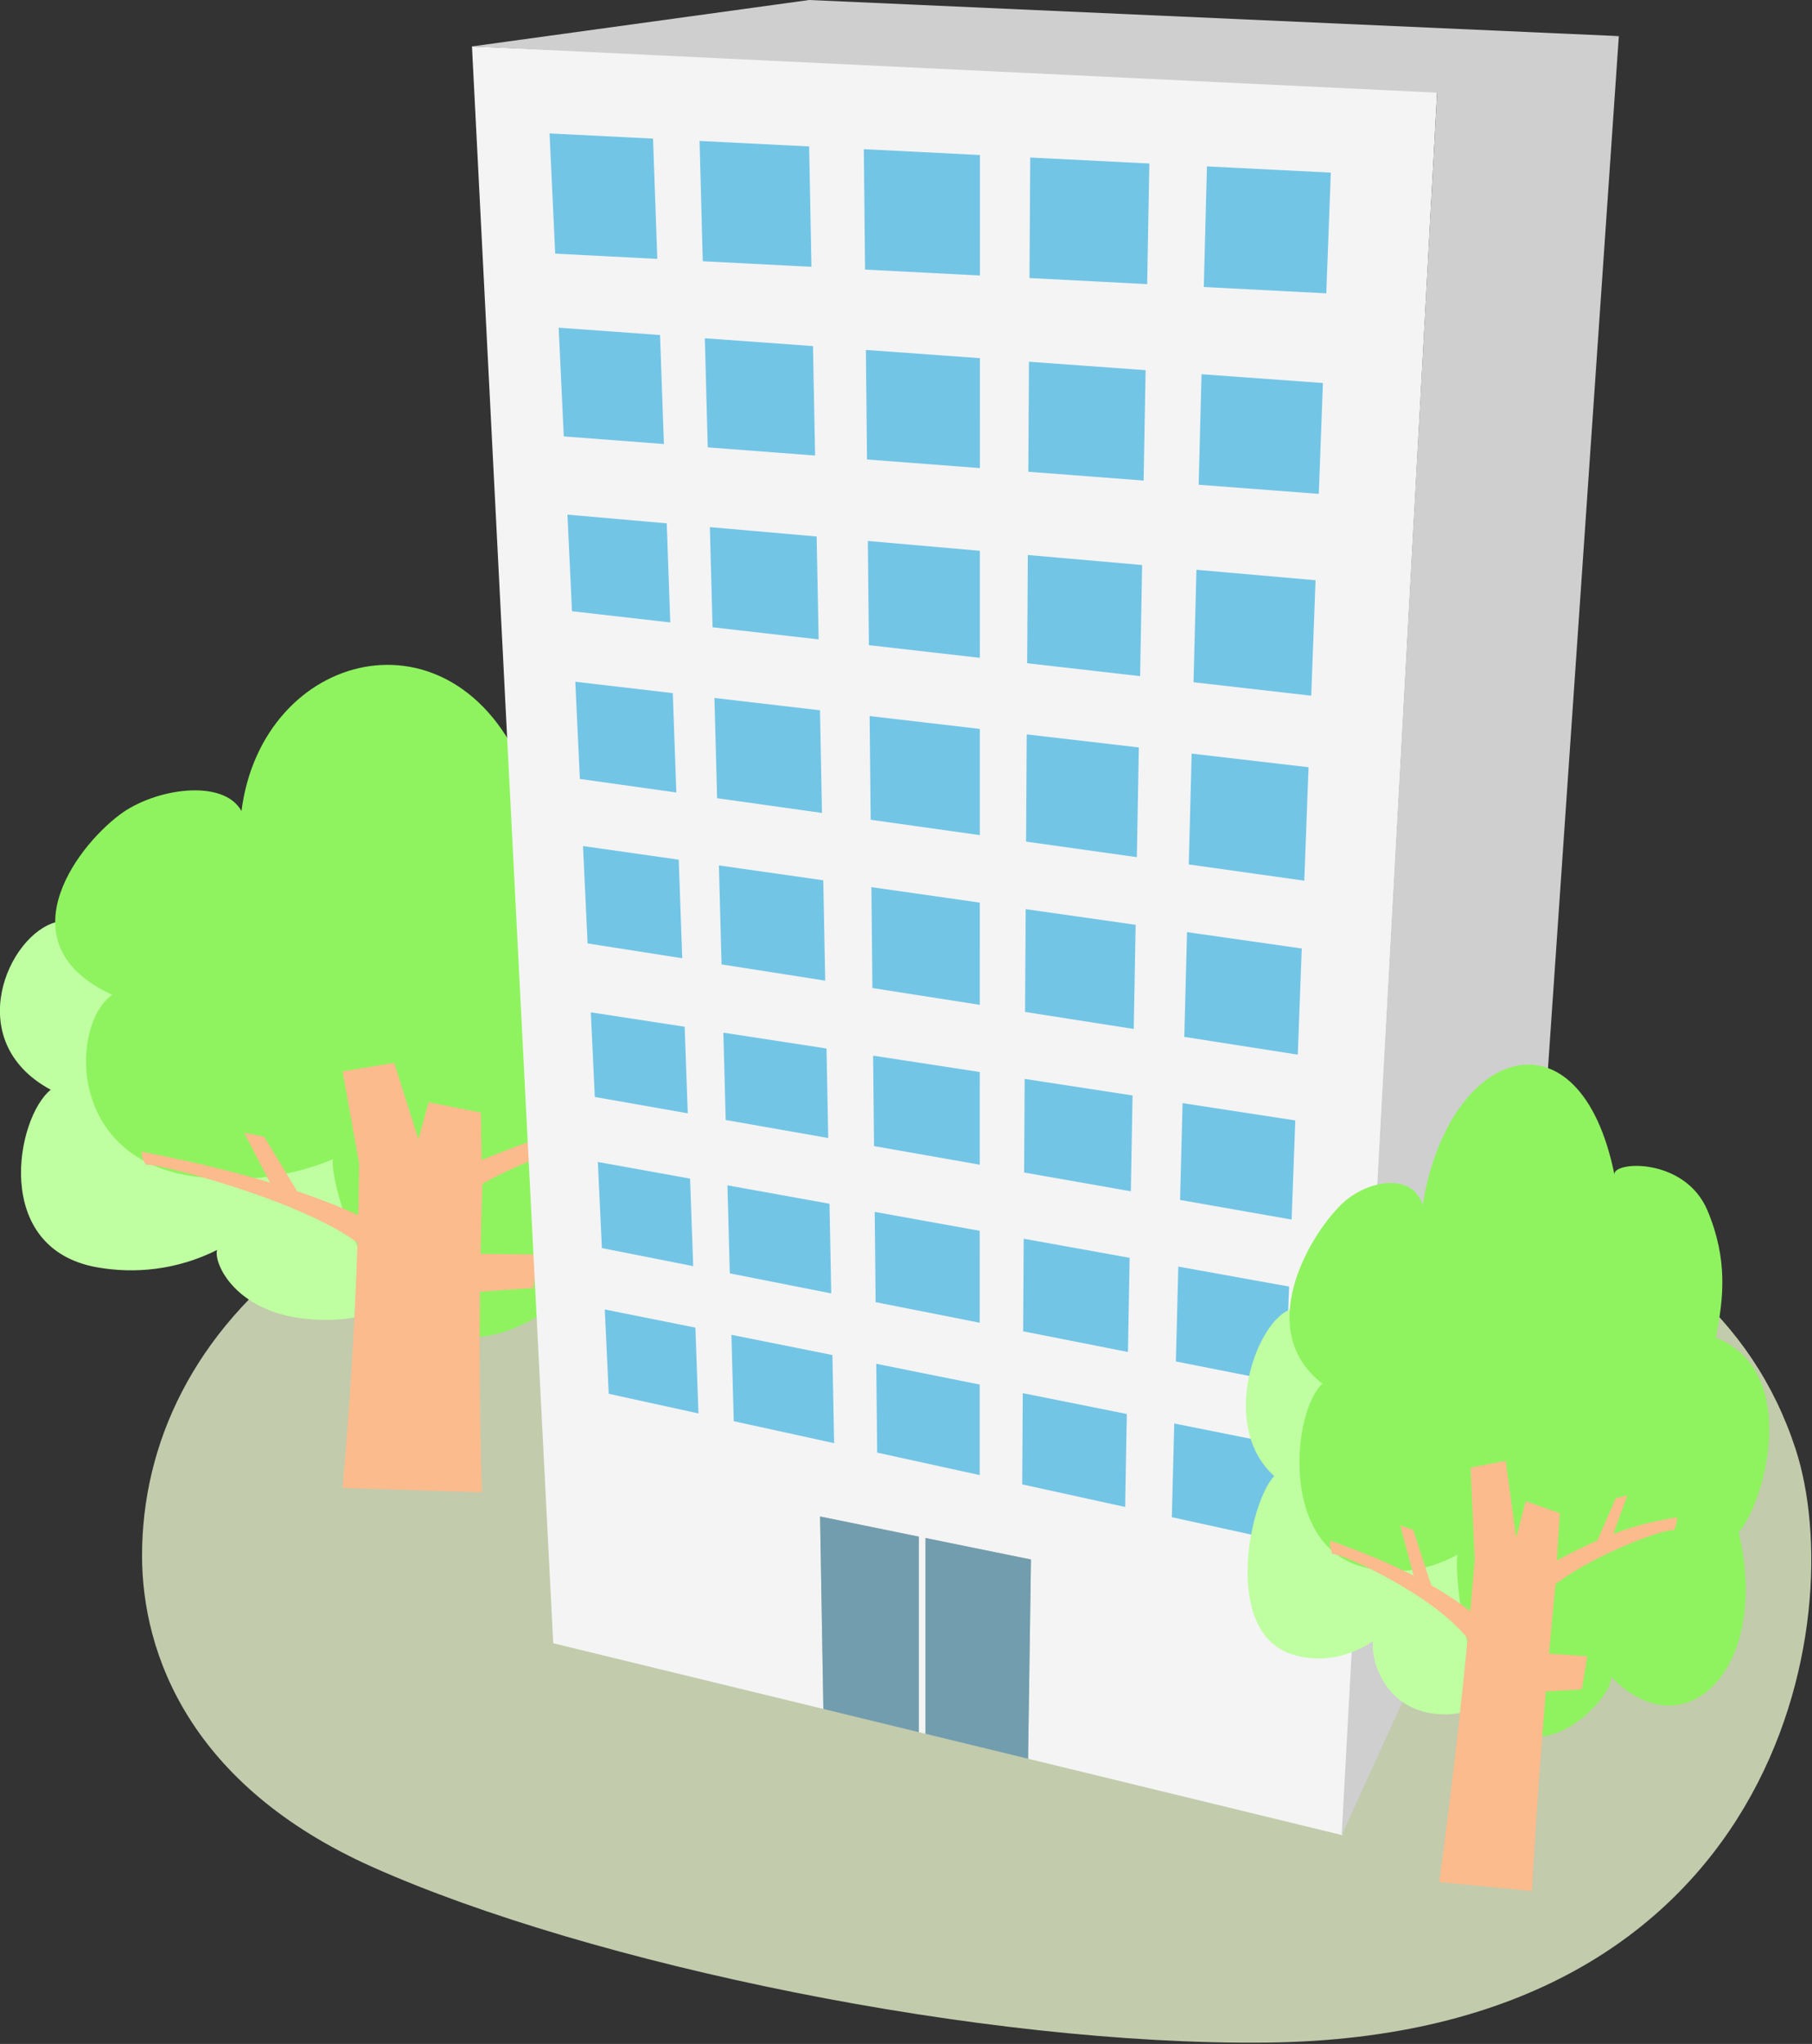 <?xml version="1.0" encoding="UTF-8" standalone="no"?>
<!DOCTYPE svg PUBLIC "-//W3C//DTD SVG 1.1//EN" "http://www.w3.org/Graphics/SVG/1.1/DTD/svg11.dtd">
<svg width="100%" height="100%" viewBox="0 0 758 855" version="1.1" xmlns="http://www.w3.org/2000/svg" xmlns:xlink="http://www.w3.org/1999/xlink" xml:space="preserve" xmlns:serif="http://www.serif.com/" style="fill-rule:evenodd;clip-rule:evenodd;stroke-linejoin:round;stroke-miterlimit:2;">
    <rect x="0" y="0" width="758" height="855" fill="#333333" stroke="none"/>
    <g transform="matrix(1,0,0,1,-583.764,-438.055)">
        <g transform="matrix(1.116,0,0,1.103,-149.197,-116.251)">
            <path d="M979.68,922.482C1173.55,922.482 1297.61,952.353 1329.83,1052.06C1350.46,1115.92 1324.3,1275.02 1131.61,1277.19C1025.23,1278.38 878.138,1247.51 796.514,1210.66C727.962,1179.71 710.023,1129.69 710.023,1092.51C710.023,1008.53 785.811,922.482 979.68,922.482Z" style="fill:rgb(194,203,172);"/>
        </g>
        <g transform="matrix(0.811,0.024,-0.024,0.811,337.515,179.356)">
            <g transform="matrix(0.314,0,0,0.314,186.173,580.393)">
                <g id="レイヤー2">
                    <g transform="matrix(1,0,0,1.287,0,-190.679)">
                        <path d="M1212.78,779.073C1218.3,764.788 1466.93,829.164 1310.8,954.99C1201.17,1043.34 1167.94,1153.82 981.74,1149.22C852.661,1146.03 814.497,1079.93 820.315,1064.19C755.155,1091.46 686.09,1097.94 624.177,1090.86C449.834,1070.94 484.102,902.934 539.449,866.152C389.171,807.631 462.34,669.222 540.868,652.036C578.112,643.885 664.427,636.134 690.746,677.287C752.399,554.693 922.207,500.572 997.929,628.646C986.282,611.114 1130.65,560.479 1216.19,598.55C1380.39,671.637 1265.62,756.206 1212.78,779.073Z" style="fill:rgb(191,255,161);"/>
                    </g>
                    <g transform="matrix(1.187,0,0,1.287,32.506,-345.248)">
                        <path d="M1309.34,756.995C1490.97,789.177 1444.05,959.821 1394.92,1002.1C1489.15,1172.59 1326.08,1290.06 1158.54,1200.11C1177.07,1213.12 1083.74,1297.72 994.614,1285.03C866.785,1266.83 814.497,1079.93 820.315,1064.19C755.155,1091.46 686.09,1097.94 624.177,1090.86C449.834,1070.94 452.961,899.707 508.308,862.925C358.03,804.404 448.46,679.02 511.586,632.658C558.934,597.883 653.087,582.493 679.406,623.646C701.498,417.132 964.596,348.407 1068.98,562.477C1057.33,544.945 1209.81,529.874 1267.29,596.162C1319.16,655.992 1318.09,705.872 1309.34,756.995Z" style="fill:rgb(143,243,95);"/>
                    </g>
                </g>
                <g id="レイヤー1">
                    <path d="M1252.36,1056.29L1049.28,1032.95C1052.62,1207.69 1048.07,1384.76 1037.82,1563.5L1266.64,1563.85C1256.27,1396.07 1252.19,1219.82 1252.36,1056.29Z" style="fill:rgb(251,187,141);"/>
                    <g transform="matrix(0.639,0,0,0.109,535.595,1060.63)">
                        <path d="M1270.04,1011.18L1049.28,1032.95C1052.62,1207.69 1043.86,1470.96 1033.61,1649.7L1260.93,1516.63L1270.04,1011.18Z" style="fill:rgb(251,187,141);"/>
                    </g>
                    <g transform="matrix(0.817,0.373,-0.024,0.053,62.429,599.373)">
                        <path d="M1264.27,1001.02C1125.78,1013.47 976.573,1500.28 832.192,2105.1C835.526,2279.84 850.261,2385.3 850.261,2385.3C860.169,2212.76 1144.47,1301.63 1268.48,1746.03L1264.27,1001.02Z" style="fill:rgb(251,187,141);"/>
                    </g>
                    <g transform="matrix(-0.805,0.37,0.024,0.053,2199.58,517.549)">
                        <path d="M1264.27,1001.02C1125.78,1013.47 1020.49,1051.16 876.107,1655.97C879.442,1830.72 890.589,1964.13 890.589,1964.13C900.497,1791.59 1144.47,1301.63 1268.48,1746.03L1264.27,1001.02Z" style="fill:rgb(251,187,141);"/>
                    </g>
                    <g transform="matrix(-0.214,0.859,0.057,0.014,1551.9,6.083)">
                        <path d="M1151.05,492.558L1035.38,866.653L1020.53,1297.45L1133.03,1080.2L1151.05,492.558Z" style="fill:rgb(251,187,141);"/>
                    </g>
                    <g transform="matrix(0.146,0.537,-0.057,0.015,844.338,513.861)">
                        <path d="M1078.37,654.824L850.539,1342.68L825.976,1857.52L1015.33,1416.24L1078.37,654.824Z" style="fill:rgb(251,187,141);"/>
                    </g>
                    <g transform="matrix(0.167,0.617,-0.061,0.017,992.917,338.494)">
                        <path d="M1148.94,275.365L836.643,504.098L825.976,1857.52L1076.52,2000.93L1148.94,275.365Z" style="fill:rgb(251,187,141);"/>
                    </g>
                    <g transform="matrix(-0.115,0.628,-0.063,-0.012,1372.29,429.895)">
                        <path d="M1010.21,62.117L822.78,493.745L825.976,1857.52L1076.52,2000.93L1010.21,62.117Z" style="fill:rgb(251,187,141);"/>
                    </g>
                </g>
            </g>
        </g>
        <g transform="matrix(1,0,0,1,-18.977,-32.493)">
            <path d="M947.171,1185.42L834.17,1157.94L800.179,489.967L1204.06,506.58L1164.33,1238.23L1032.81,1206.25L1034.02,1122.9L989.876,1113.9L989.876,1195.8L987.09,1195.12L987.09,1113.33L945.79,1104.91L947.171,1185.42Z" style="fill:rgb(244,244,244);"/>
        </g>
        <g transform="matrix(1,0,0,1,454.792,-81.13)">
            <path d="M806.164,534.291L730.288,555.38L690.211,1286.87L765.885,1121.13L806.164,534.291Z" style="fill:rgb(207,207,207);"/>
        </g>
        <g transform="matrix(1,0,0,1,359.558,-225.467)">
            <path d="M901.398,678.627L562.701,663.521L421.644,682.94L825.522,702.287L901.398,678.627Z" style="fill:rgb(207,207,207);"/>
        </g>
        <path d="M1074.98,1033.51L1120.54,1042.63L1119.04,1082.59L1073.96,1072.71L1074.98,1033.51Z" style="fill:rgb(115,197,230);"/>
        <path d="M1055.14,1029.54L1054.44,1068.43L1011.38,1058.99L1011.61,1020.82L1055.14,1029.54Z" style="fill:rgb(115,197,230);"/>
        <path d="M993.591,1017.22L993.583,1055.09L950.704,1045.7L950.324,1008.55L993.591,1017.22Z" style="fill:rgb(115,197,230);"/>
        <path d="M931.984,1004.88L932.695,1041.75L890.702,1032.55L889.738,996.426L931.984,1004.88Z" style="fill:rgb(115,197,230);"/>
        <path d="M874.666,993.409L875.945,1029.31L838.412,1021.09L836.756,985.82L874.666,993.409Z" style="fill:rgb(115,197,230);"/>
        <path d="M1076.68,967.885L1123.02,976.236L1121.51,1016.63L1075.65,1007.57L1076.68,967.885Z" style="fill:rgb(115,197,230);"/>
        <path d="M1056.32,964.215L1055.61,1003.61L1011.77,994.955L1012,956.23L1056.32,964.215Z" style="fill:rgb(115,197,230);"/>
        <path d="M993.604,952.914L993.596,991.366L950.06,982.767L949.673,944.998L993.604,952.914Z" style="fill:rgb(115,197,230);"/>
        <path d="M930.765,941.591L931.488,979.099L889.051,970.717L888.069,933.897L930.765,941.591Z" style="fill:rgb(115,197,230);"/>
        <path d="M872.444,931.081L873.749,967.695L835.551,960.15L833.859,924.128L872.444,931.081Z" style="fill:rgb(115,197,230);"/>
        <path d="M1078.46,899.507L1125.62,906.743L1124.07,948.217L1077.41,940.006L1078.46,899.507Z" style="fill:rgb(115,197,230);"/>
        <path d="M1057.54,896.297L1056.82,936.383L1012.17,928.526L1012.4,889.372L1057.54,896.297Z" style="fill:rgb(115,197,230);"/>
        <path d="M993.617,886.489L993.609,925.26L949.392,917.479L949.004,879.644L993.617,886.489Z" style="fill:rgb(115,197,230);"/>
        <path d="M929.514,876.654L930.236,914.108L887.339,906.559L886.364,870.033L929.514,876.654Z" style="fill:rgb(115,197,230);"/>
        <path d="M870.18,867.55L871.471,903.767L832.581,896.924L830.919,861.526L870.18,867.55Z" style="fill:rgb(115,197,230);"/>
        <path d="M1080.32,827.979L1128.32,834.821L1126.65,879.226L1079.18,871.792L1080.32,827.979Z" style="fill:rgb(115,197,230);"/>
        <path d="M1058.83,824.915L1058.04,868.481L1012.57,861.36L1012.83,818.359L1058.83,824.915Z" style="fill:rgb(115,197,230);"/>
        <path d="M993.631,815.622L993.623,858.393L948.715,851.36L948.283,809.158L993.631,815.622Z" style="fill:rgb(115,197,230);"/>
        <path d="M928.159,806.289L928.967,848.268L885.602,841.477L884.496,800.065L928.159,806.289Z" style="fill:rgb(115,197,230);"/>
        <path d="M867.69,797.67L869.159,838.902L829.565,832.701L827.652,791.962L867.69,797.67Z" style="fill:rgb(115,197,230);"/>
        <path d="M1082.26,753.296L1131.16,758.996L1129.38,806.451L1081.06,799.665L1082.26,753.296Z" style="fill:rgb(115,197,230);"/>
        <path d="M1060.16,750.719L1059.34,796.615L1013,790.108L1013.27,745.253L1060.16,750.719Z" style="fill:rgb(115,197,230);"/>
        <path d="M993.646,742.965L993.637,787.389L947.994,780.98L947.55,737.592L993.646,742.965Z" style="fill:rgb(115,197,230);"/>
        <path d="M926.789,735.172L927.616,778.118L883.746,771.958L882.627,730.023L926.789,735.172Z" style="fill:rgb(115,197,230);"/>
        <path d="M865.207,727.993L866.688,769.562L826.334,763.896L824.424,723.238L865.207,727.993Z" style="fill:rgb(115,197,230);"/>
        <path d="M1084.26,676.402L1134.09,680.77L1132.28,729.071L1083.04,723.444L1084.26,676.402Z" style="fill:rgb(115,197,230);"/>
        <path d="M1061.54,674.409L1060.7,720.892L1013.45,715.493L1013.72,670.217L1061.54,674.409Z" style="fill:rgb(115,197,230);"/>
        <path d="M993.661,668.458L993.652,713.23L947.247,707.927L946.801,664.35L993.661,668.458Z" style="fill:rgb(115,197,230);"/>
        <path d="M925.388,662.473L926.218,705.524L881.837,700.453L880.719,658.556L925.388,662.473Z" style="fill:rgb(115,197,230);"/>
        <path d="M862.676,656.974L864.153,698.432L823.039,693.734L821.141,653.333L862.676,656.974Z" style="fill:rgb(115,197,230);"/>
        <path d="M1086.39,594.597L1137.18,598.274L1135.44,644.649L1085.19,640.824L1086.39,594.597Z" style="fill:rgb(115,197,230);"/>
        <path d="M1063,592.904L1062.17,639.072L1013.93,635.4L1014.21,589.372L1063,592.904Z" style="fill:rgb(115,197,230);"/>
        <path d="M993.677,587.885L993.668,633.858L946.452,630.264L945.983,584.432L993.677,587.885Z" style="fill:rgb(115,197,230);"/>
        <path d="M923.854,582.83L924.736,628.611L879.829,625.193L878.61,579.555L923.854,582.83Z" style="fill:rgb(115,197,230);"/>
        <path d="M859.868,578.198L861.493,623.797L819.605,620.609L817.469,575.129L859.868,578.198Z" style="fill:rgb(115,197,230);"/>
        <path d="M1088.65,507.661L1140.47,510.26L1138.58,560.756L1087.34,558.119L1088.65,507.661Z" style="fill:rgb(115,197,230);"/>
        <path d="M1064.56,506.452L1063.65,556.9L1014.42,554.367L1014.73,503.953L1064.56,506.452Z" style="fill:rgb(115,197,230);"/>
        <path d="M993.694,502.898L993.684,553.3L945.639,550.827L945.123,500.462L993.694,502.898Z" style="fill:rgb(115,197,230);"/>
        <path d="M922.245,499.314L923.215,549.673L877.75,547.334L876.407,497.015L922.245,499.314Z" style="fill:rgb(115,197,230);"/>
        <path d="M856.94,496.039L858.733,546.355L816.014,544.157L813.652,493.868L856.94,496.039Z" style="fill:rgb(115,197,230);"/>
        <g>
            <g transform="matrix(1,0,0,1,287.839,-19.111)">
                <path d="M683.061,1182.42L683.061,1100.52L727.203,1109.52L725.998,1192.86L683.061,1182.42Z" style="fill:rgb(114,157,175);"/>
            </g>
            <g transform="matrix(1,0,0,1,287.839,-19.111)">
                <path d="M640.355,1172.04L638.974,1091.52L680.274,1099.95L680.274,1181.74L640.355,1172.04Z" style="fill:rgb(114,157,175);"/>
            </g>
        </g>
        <g transform="matrix(0.54,0.051,-0.077,0.806,991.823,335.718)">
            <g transform="matrix(0.314,0,0,0.314,186.173,580.393)">
                <g id="レイヤー21" serif:id="レイヤー2">
                    <g transform="matrix(1,0,0,1.287,0,-190.679)">
                        <path d="M1212.78,779.073C1218.3,764.788 1466.93,829.164 1310.8,954.99C1201.17,1043.34 1167.94,1153.82 981.74,1149.22C852.661,1146.03 814.497,1079.93 820.315,1064.19C755.155,1091.46 686.09,1097.94 624.177,1090.86C449.834,1070.94 484.102,902.934 539.449,866.152C389.171,807.631 462.34,669.222 540.868,652.036C578.112,643.885 664.427,636.134 690.746,677.287C752.399,554.693 922.207,500.572 997.929,628.646C986.282,611.114 1130.65,560.479 1216.19,598.55C1380.39,671.637 1265.62,756.206 1212.78,779.073Z" style="fill:rgb(191,255,161);"/>
                    </g>
                    <g transform="matrix(1.187,0,0,1.287,32.506,-345.248)">
                        <path d="M1309.34,756.995C1490.97,789.177 1444.05,959.821 1394.92,1002.1C1489.15,1172.59 1326.08,1290.06 1158.54,1200.11C1177.07,1213.12 1083.74,1297.72 994.614,1285.03C866.785,1266.83 814.497,1079.93 820.315,1064.19C755.155,1091.46 686.09,1097.94 624.177,1090.86C449.834,1070.94 452.961,899.707 508.308,862.925C358.03,804.404 448.46,679.02 511.586,632.658C558.934,597.883 653.087,582.493 679.406,623.646C701.498,417.132 964.596,348.407 1068.98,562.477C1057.33,544.945 1209.81,529.874 1267.29,596.162C1319.16,655.992 1318.09,705.872 1309.34,756.995Z" style="fill:rgb(143,243,95);"/>
                    </g>
                </g>
                <g id="レイヤー11" serif:id="レイヤー1">
                    <path d="M1252.36,1056.29L1049.28,1032.95C1052.62,1207.69 1048.07,1384.76 1037.82,1563.5L1266.64,1563.85C1256.27,1396.07 1252.19,1219.82 1252.36,1056.29Z" style="fill:rgb(251,187,141);"/>
                    <g transform="matrix(0.639,0,0,0.109,535.595,1060.63)">
                        <path d="M1270.04,1011.18L1049.28,1032.95C1052.62,1207.69 1043.86,1470.96 1033.61,1649.7L1260.93,1516.63L1270.04,1011.18Z" style="fill:rgb(251,187,141);"/>
                    </g>
                    <g transform="matrix(0.817,0.373,-0.024,0.053,62.429,599.373)">
                        <path d="M1264.27,1001.02C1125.78,1013.47 976.573,1500.28 832.192,2105.1C835.526,2279.84 850.261,2385.3 850.261,2385.3C860.169,2212.76 1144.47,1301.63 1268.48,1746.03L1264.27,1001.02Z" style="fill:rgb(251,187,141);"/>
                    </g>
                    <g transform="matrix(-0.805,0.37,0.024,0.053,2199.58,517.549)">
                        <path d="M1264.27,1001.02C1125.78,1013.47 1020.49,1051.16 876.107,1655.97C879.442,1830.72 890.589,1964.13 890.589,1964.13C900.497,1791.59 1144.47,1301.63 1268.48,1746.03L1264.27,1001.02Z" style="fill:rgb(251,187,141);"/>
                    </g>
                    <g transform="matrix(-0.214,0.859,0.057,0.014,1551.9,6.083)">
                        <path d="M1151.05,492.558L1035.38,866.653L1020.53,1297.45L1133.03,1080.2L1151.05,492.558Z" style="fill:rgb(251,187,141);"/>
                    </g>
                    <g transform="matrix(0.146,0.537,-0.057,0.015,844.338,513.861)">
                        <path d="M1078.37,654.824L850.539,1342.68L825.976,1857.52L1015.33,1416.24L1078.37,654.824Z" style="fill:rgb(251,187,141);"/>
                    </g>
                    <g transform="matrix(0.167,0.617,-0.061,0.017,992.917,338.494)">
                        <path d="M1148.94,275.365L836.643,504.098L825.976,1857.52L1076.52,2000.93L1148.94,275.365Z" style="fill:rgb(251,187,141);"/>
                    </g>
                    <g transform="matrix(-0.115,0.628,-0.063,-0.012,1372.29,429.895)">
                        <path d="M1010.21,62.117L822.78,493.745L825.976,1857.52L1076.52,2000.93L1010.21,62.117Z" style="fill:rgb(251,187,141);"/>
                    </g>
                </g>
            </g>
        </g>
    </g>
</svg>
